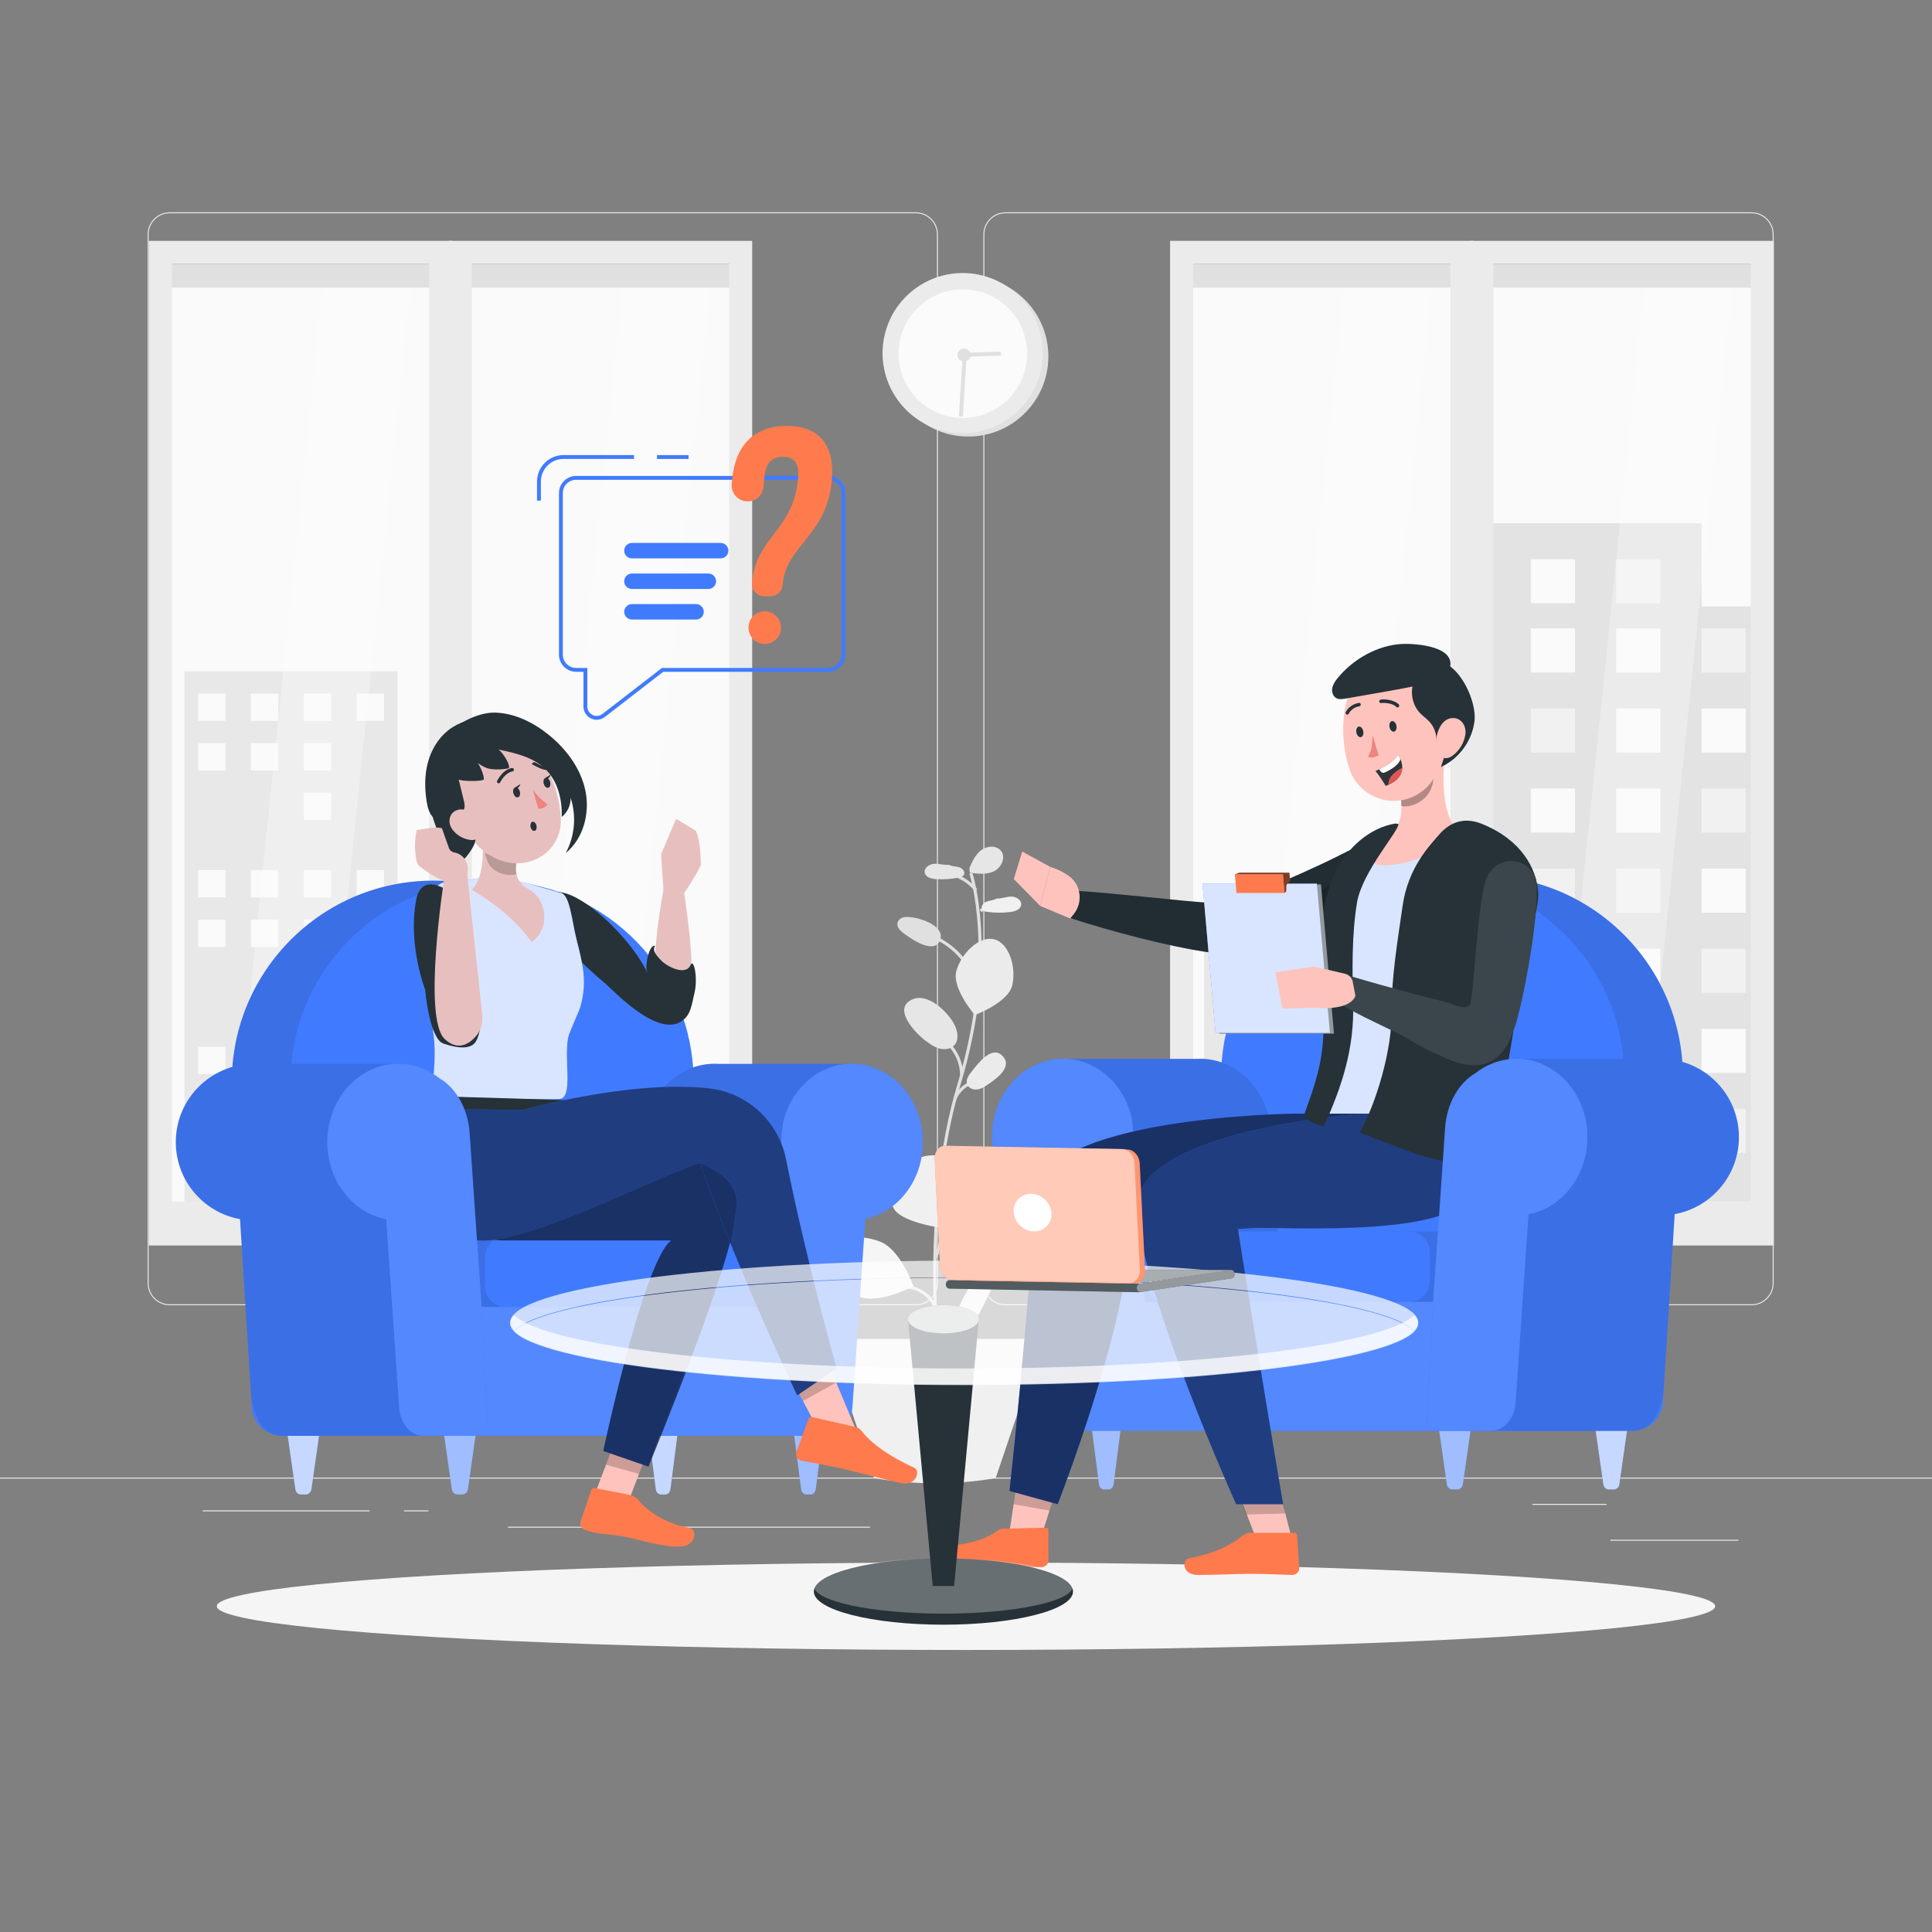 <svg xmlns="http://www.w3.org/2000/svg" xmlns:xlink="http://www.w3.org/1999/xlink" x="0px" y="0px" width="500px" height="500px" viewBox="0 0 500 500" xml:space="preserve"><rect x="0" y="0" width="500" height="500" fill="#808080" stroke="none"/><g id="Background_Complete">	<rect x="416.78" y="398.49" fill="#EBEBEB" width="33.12" height="0.25"></rect>	<rect x="322.53" y="401.21" fill="#EBEBEB" width="8.69" height="0.25"></rect>	<rect x="396.59" y="389.21" fill="#EBEBEB" width="19.19" height="0.25"></rect>	<rect x="52.46" y="390.89" fill="#EBEBEB" width="43.19" height="0.25"></rect>	<rect x="104.56" y="390.89" fill="#EBEBEB" width="6.33" height="0.25"></rect>	<rect x="131.47" y="395.11" fill="#EBEBEB" width="93.68" height="0.25"></rect>	<path fill="#EBEBEB" d="M237.01,337.8H43.92c-3.15,0-5.71-2.56-5.71-5.71V60.66c0-3.15,2.56-5.71,5.71-5.71h193.1  c3.15,0,5.71,2.56,5.71,5.71v271.43C242.72,335.24,240.16,337.8,237.01,337.8z M43.92,55.2c-3.01,0-5.46,2.45-5.46,5.46v271.43  c0,3.01,2.45,5.46,5.46,5.46h193.1c3.01,0,5.46-2.45,5.46-5.46V60.66c0-3.01-2.45-5.46-5.46-5.46H43.92z"></path>	<path fill="#EBEBEB" d="M453.31,337.8h-193.1c-3.15,0-5.71-2.56-5.71-5.71V60.66c0-3.15,2.56-5.71,5.71-5.71h193.1  c3.15,0,5.71,2.56,5.71,5.71v271.43C459.02,335.24,456.46,337.8,453.31,337.8z M260.21,55.2c-3.01,0-5.46,2.45-5.46,5.46v271.43  c0,3.01,2.45,5.46,5.46,5.46h193.1c3.01,0,5.46-2.45,5.46-5.46V60.66c0-3.01-2.45-5.46-5.46-5.46H260.21z"></path>	<rect y="382.4" fill="#EBEBEB" width="500" height="0.25"></rect>	<g>		<g>			<g>				<rect x="384.41" y="71.37" fill="#FAFAFA" width="71.25" height="241.71"></rect>				<g>					<rect x="368.39" y="156.93" fill="#E0E0E0" width="89.08" height="154.04"></rect>					<polygon fill="#E0E0E0" points="385.5,135.41 385.5,174.04 392.53,174.04 433.34,174.04 440.37,174.04 440.37,135.41      "></polygon>					<rect x="374.1" y="162.64" fill="#FAFAFA" width="11.4" height="11.4"></rect>					<rect x="396.19" y="162.64" fill="#FAFAFA" width="11.4" height="11.4"></rect>					<rect x="418.28" y="162.64" fill="#FAFAFA" width="11.4" height="11.4"></rect>					<rect x="440.37" y="162.64" fill="#F0F0F0" width="11.41" height="11.4"></rect>					<rect x="374.1" y="183.36" fill="#F0F0F0" width="11.4" height="11.41"></rect>					<rect x="396.19" y="183.36" fill="#F0F0F0" width="11.4" height="11.41"></rect>					<rect x="418.28" y="183.36" fill="#FAFAFA" width="11.4" height="11.41"></rect>					<rect x="440.37" y="183.36" fill="#FAFAFA" width="11.41" height="11.41"></rect>					<rect x="374.1" y="204.08" fill="#F0F0F0" width="11.4" height="11.4"></rect>					<rect x="396.19" y="204.08" fill="#FAFAFA" width="11.4" height="11.4"></rect>					<rect x="418.28" y="204.08" fill="#FAFAFA" width="11.4" height="11.4"></rect>					<rect x="396.19" y="144.72" fill="#FAFAFA" width="11.4" height="11.4"></rect>					<rect x="418.28" y="144.72" fill="#F0F0F0" width="11.4" height="11.4"></rect>					<rect x="440.37" y="204.08" fill="#F0F0F0" width="11.41" height="11.4"></rect>					<rect x="374.1" y="224.8" fill="#FAFAFA" width="11.4" height="11.4"></rect>					<rect x="396.19" y="224.8" fill="#F0F0F0" width="11.4" height="11.4"></rect>					<rect x="418.28" y="224.8" fill="#F0F0F0" width="11.4" height="11.4"></rect>					<rect x="440.37" y="224.8" fill="#FAFAFA" width="11.41" height="11.4"></rect>					<rect x="374.1" y="245.53" fill="#F0F0F0" width="11.4" height="11.4"></rect>					<rect x="396.19" y="245.53" fill="#FAFAFA" width="11.4" height="11.4"></rect>					<rect x="418.28" y="245.53" fill="#FAFAFA" width="11.4" height="11.4"></rect>					<rect x="440.37" y="245.53" fill="#F0F0F0" width="11.41" height="11.4"></rect>					<rect x="374.1" y="266.25" fill="#F0F0F0" width="11.4" height="11.4"></rect>					<rect x="396.19" y="266.25" fill="#FAFAFA" width="11.4" height="11.4"></rect>					<rect x="418.28" y="266.25" fill="#F0F0F0" width="11.4" height="11.4"></rect>					<rect x="440.37" y="266.25" fill="#FAFAFA" width="11.41" height="11.4"></rect>					<rect x="374.1" y="286.97" fill="#FAFAFA" width="11.4" height="11.41"></rect>					<rect x="396.19" y="286.97" fill="#FAFAFA" width="11.4" height="11.41"></rect>					<rect x="418.28" y="286.97" fill="#F0F0F0" width="11.4" height="11.41"></rect>					<rect x="440.37" y="286.97" fill="#F0F0F0" width="11.41" height="11.41"></rect>				</g>				<rect x="384.27" y="71.37" opacity="0.1" fill="#FFFFFF" width="71.25" height="241.71"></rect>				<g opacity="0.3">					<polygon fill="#FFFFFF" points="448.55,71.37 425.83,71.37 400.98,313.08 423.7,313.08      "></polygon>				</g>				<rect x="383.81" y="68.31" fill="#E0E0E0" width="72.45" height="6.13"></rect>				<rect x="383.81" y="310.97" fill="#EBEBEB" width="72.45" height="6.13"></rect>				<g>					<path fill="#EBEBEB" d="M459.07,322.33h-78.54v-260h78.54V322.33z M386.52,316.34h66.57V68.31h-66.57V316.34z"></path>				</g>			</g>			<g>				<rect x="306.69" y="71.37" fill="#FAFAFA" width="71.25" height="241.71"></rect>				<g>					<rect x="311.62" y="237.04" fill="#E6E6E6" width="60.93" height="74.77"></rect>					<polygon fill="#E6E6E6" points="367.25,245.33 353.07,245.33 349.17,245.33 345.27,245.33 345.27,253.13 349.17,253.13       353.07,253.13 367.25,253.13      "></polygon>					<polygon fill="#FAFAFA" points="367.25,260.44 353.07,260.44 349.17,260.44 345.27,260.44 345.27,268.24 349.17,268.24       353.07,268.24 367.25,268.24      "></polygon>					<polygon fill="#E6E6E6" points="367.25,275.55 353.07,275.55 349.17,275.55 345.27,275.55 345.27,283.35 349.17,283.35       353.07,283.35 367.25,283.35      "></polygon>					<polygon fill="#FAFAFA" points="367.25,290.66 353.07,290.66 347.05,290.66 345.27,290.66 345.27,298.46 347.05,298.46       353.07,298.46 367.25,298.46      "></polygon>					<polygon fill="#FAFAFA" points="338.9,245.33 324.73,245.33 320.83,245.33 316.93,245.33 316.93,253.13 320.83,253.13       324.73,253.13 338.9,253.13      "></polygon>					<polygon fill="#FAFAFA" points="338.9,260.44 324.73,260.44 319.23,260.44 316.93,260.44 316.93,268.24 319.23,268.24       324.73,268.24 338.9,268.24      "></polygon>					<polygon fill="#E6E6E6" points="338.9,275.55 324.73,275.55 320.83,275.55 316.93,275.55 316.93,283.35 320.83,283.35       324.73,283.35 338.9,283.35      "></polygon>					<polygon fill="#FAFAFA" points="338.9,290.66 324.73,290.66 320.83,290.66 316.93,290.66 316.93,298.46 320.83,298.46       324.73,298.46 338.9,298.46      "></polygon>				</g>				<rect x="306.46" y="71.37" opacity="0.1" fill="#FFFFFF" width="71.25" height="241.71"></rect>				<g opacity="0.3">					<polygon fill="#FFFFFF" points="370.83,71.37 348.12,71.37 323.26,313.08 345.98,313.08      "></polygon>				</g>				<rect x="306.09" y="68.31" fill="#E0E0E0" width="72.45" height="6.13"></rect>				<rect x="306.09" y="310.97" fill="#EBEBEB" width="72.45" height="6.13"></rect>				<g>					<path fill="#EBEBEB" d="M381.36,322.33h-78.54v-260h78.54V322.33z M308.8,316.34h66.57V68.31H308.8V316.34z"></path>				</g>			</g>		</g>		<g>			<g>				<rect x="120" y="71.37" fill="#FAFAFA" width="71.25" height="241.71"></rect>				<rect x="119.86" y="71.37" opacity="0.1" fill="#FFFFFF" width="71.25" height="241.71"></rect>				<g opacity="0.3">					<polygon fill="#FFFFFF" points="184.15,71.37 161.43,71.37 136.58,313.08 159.29,313.08      "></polygon>				</g>				<rect x="119.41" y="68.31" fill="#E0E0E0" width="72.45" height="6.13"></rect>				<rect x="119.41" y="310.97" fill="#EBEBEB" width="72.45" height="6.13"></rect>				<g>					<path fill="#EBEBEB" d="M194.67,322.33h-78.54v-260h78.54V322.33z M122.12,316.34h66.57V68.31h-66.57V316.34z"></path>				</g>			</g>			<g>				<rect x="42.39" y="71.37" fill="#FAFAFA" width="71.25" height="241.71"></rect>				<g>					<rect x="47.75" y="173.73" fill="#E6E6E6" width="55.15" height="46.28"></rect>					<rect x="51.28" y="179.5" fill="#FAFAFA" width="7.06" height="7.06"></rect>					<rect x="64.96" y="179.5" fill="#FAFAFA" width="7.06" height="7.06"></rect>					<rect x="78.64" y="179.5" fill="#FAFAFA" width="7.06" height="7.06"></rect>					<rect x="92.31" y="179.5" fill="#FAFAFA" width="7.06" height="7.06"></rect>					<rect x="51.28" y="192.33" fill="#FAFAFA" width="7.06" height="7.06"></rect>					<rect x="64.96" y="192.33" fill="#FAFAFA" width="7.06" height="7.06"></rect>					<rect x="78.64" y="192.33" fill="#FAFAFA" width="7.06" height="7.06"></rect>					<rect x="92.31" y="192.33" fill="#E6E6E6" width="7.06" height="7.06"></rect>					<rect x="51.28" y="205.15" fill="#E6E6E6" width="7.06" height="7.06"></rect>					<rect x="64.96" y="205.15" fill="#E6E6E6" width="7.06" height="7.06"></rect>					<rect x="78.64" y="205.15" fill="#FAFAFA" width="7.06" height="7.06"></rect>					<rect x="92.31" y="205.15" fill="#E6E6E6" width="7.06" height="7.06"></rect>				</g>				<g>					<rect x="47.75" y="219.43" fill="#E6E6E6" width="55.15" height="46.28"></rect>					<rect x="51.28" y="225.19" fill="#FAFAFA" width="7.06" height="7.06"></rect>					<rect x="64.96" y="225.19" fill="#FAFAFA" width="7.06" height="7.06"></rect>					<rect x="78.64" y="225.19" fill="#FAFAFA" width="7.06" height="7.06"></rect>					<rect x="92.31" y="225.19" fill="#FAFAFA" width="7.06" height="7.06"></rect>					<rect x="51.28" y="238.02" fill="#FAFAFA" width="7.06" height="7.06"></rect>					<rect x="64.96" y="238.02" fill="#FAFAFA" width="7.06" height="7.06"></rect>					<rect x="78.64" y="238.02" fill="#FAFAFA" width="7.06" height="7.06"></rect>					<rect x="92.31" y="238.02" fill="#E6E6E6" width="7.06" height="7.06"></rect>					<rect x="51.28" y="250.85" fill="#E6E6E6" width="7.06" height="7.06"></rect>					<rect x="64.96" y="250.85" fill="#E6E6E6" width="7.06" height="7.06"></rect>					<rect x="78.64" y="250.85" fill="#FAFAFA" width="7.06" height="7.06"></rect>					<rect x="92.31" y="250.85" fill="#E6E6E6" width="7.06" height="7.06"></rect>				</g>				<g>					<rect x="47.75" y="265.12" fill="#E6E6E6" width="55.15" height="46.28"></rect>					<rect x="51.28" y="270.89" fill="#FAFAFA" width="7.06" height="7.06"></rect>					<rect x="64.96" y="270.89" fill="#FAFAFA" width="7.06" height="7.06"></rect>					<rect x="78.64" y="270.89" fill="#FAFAFA" width="7.06" height="7.06"></rect>					<rect x="92.31" y="270.89" fill="#FAFAFA" width="7.06" height="7.06"></rect>					<rect x="51.28" y="283.72" fill="#FAFAFA" width="7.06" height="7.06"></rect>					<rect x="64.96" y="283.72" fill="#FAFAFA" width="7.06" height="7.06"></rect>					<rect x="78.64" y="283.72" fill="#FAFAFA" width="7.06" height="7.06"></rect>					<rect x="92.31" y="283.72" fill="#E6E6E6" width="7.06" height="7.06"></rect>					<rect x="51.28" y="296.55" fill="#E6E6E6" width="7.06" height="7.06"></rect>					<rect x="64.96" y="296.55" fill="#E6E6E6" width="7.06" height="7.06"></rect>					<rect x="78.64" y="296.55" fill="#FAFAFA" width="7.06" height="7.06"></rect>					<rect x="92.31" y="296.55" fill="#E6E6E6" width="7.06" height="7.06"></rect>				</g>				<rect x="41.45" y="71.37" opacity="0.1" fill="#FFFFFF" width="71.25" height="241.71"></rect>				<g opacity="0.3">					<polygon fill="#FFFFFF" points="106.54,71.37 83.82,71.37 58.97,313.08 81.68,313.08      "></polygon>				</g>				<rect x="41.8" y="68.31" fill="#E0E0E0" width="72.45" height="6.13"></rect>				<rect x="41.8" y="310.97" fill="#EBEBEB" width="72.45" height="6.13"></rect>				<g>					<path fill="#EBEBEB" d="M117.06,322.33H38.52v-260h78.54V322.33z M44.51,316.34h66.57V68.31H44.51V316.34z"></path>				</g>			</g>		</g>	</g>	<g>		<g>			<g>				<g>					<g>						<path fill="#E0E0E0" d="M243.52,354.61l-0.8,0.1c-0.05-0.41-4.91-41.09,5.12-74.33c9.97-33.04,3.1-54.1,3.03-54.3l0.77-0.26       c0.07,0.21,7.01,21.51-3.03,54.8C238.63,313.69,243.47,354.21,243.52,354.61z"></path>					</g>					<g>						<g>							<path fill="#E0E0E0" d="M252.3,230.61c-1.73-2.07-4.13-3.55-6.76-4.16l0.18-0.79c2.8,0.66,5.35,2.23,7.19,4.43L252.3,230.61z        "></path>						</g>					</g>					<g>													<rect x="253.45" y="234.58" transform="matrix(0.871 -0.492 0.492 0.871 -82.64 155.736)" fill="#E0E0E0" width="2.65" height="0.81"></rect>					</g>					<g>						<path fill="#E0E0E0" d="M251.43,252.73c-1.99-4.55-5.77-8.22-10.38-10.07l0.3-0.75c4.81,1.93,8.75,5.75,10.82,10.5       L251.43,252.73z"></path>					</g>					<g>						<path fill="#E0E0E0" d="M249.27,278.14l-0.81,0.01c-0.04-3.28-1.6-6.46-4.18-8.49l0.5-0.63       C247.55,271.21,249.22,274.62,249.27,278.14z"></path>					</g>					<g>						<path fill="#E0E0E0" d="M247.47,284.64l-0.75-0.3c0.81-2.06,2.53-3.75,4.59-4.53l0.29,0.76       C249.74,281.27,248.19,282.79,247.47,284.64z"></path>					</g>					<g>						<path fill="#E0E0E0" d="M242.23,325.87l-0.62-0.52c0.98-1.18,1.72-5.69,2.12-8.12c0.1-0.58,0.18-1.07,0.24-1.43l0.79,0.15       c-0.07,0.35-0.15,0.84-0.24,1.41C243.94,320.99,243.27,324.62,242.23,325.87z"></path>					</g>					<g>						<path fill="#E0E0E0" d="M241.77,338.82c-1.04-3.19-4.36-5.48-7.71-5.32l-0.04-0.81c3.7-0.17,7.36,2.35,8.51,5.87       L241.77,338.82z"></path>					</g>					<g>													<rect x="241.13" y="350.3" transform="matrix(0.666 -0.746 0.746 0.666 -179.621 299.993)" fill="#E0E0E0" width="8.54" height="0.81"></rect>					</g>				</g>				<g>					<path fill="#F0F0F0" d="M251.96,305.75c1.29,4.17-7.7,12.12-7.7,12.12s-11.91-1.49-13.19-5.66c-1.29-4.17,1.73-11,7.5-12.78      C244.33,297.64,250.67,301.58,251.96,305.75z"></path>					<path fill="#EBEBEB" d="M261.94,255.11c-1.14,4.43-9.66,7.58-9.66,7.58s-5.94-6.87-4.8-11.3c1.14-4.43,5.85-9.32,9.84-8.29      C261.31,244.13,263.08,250.68,261.94,255.11z"></path>					<path fill="#F5F5F5" d="M227.77,321.33c5.35,2.08,8.62,11.54,8.62,11.54s-8.81,4.75-14.16,2.67      c-5.35-2.08-11.01-7.95-9.48-11.87C214.28,319.75,222.42,319.25,227.77,321.33z"></path>					<path fill="#E6E6E6" d="M239.49,269.3c1.13,0.84,2.3,1.7,3.65,2.06c1.36,0.37,2.97,0.14,3.9-0.92      c1.14-1.32,0.84-3.36,0.12-4.95c-1.43-3.15-6.7-8.49-10.75-6.96C230.57,260.75,236.88,267.37,239.49,269.3z"></path>					<path fill="#EBEBEB" d="M251.45,277.33c-0.77,0.95-1.58,2.15-1.16,3.29c0.37,1.02,1.62,1.48,2.69,1.32      c1.07-0.16,2-0.8,2.89-1.41c2.06-1.43,6.29-4.44,3.59-7.25C256.66,270.36,253.06,275.32,251.45,277.33z"></path>					<path fill="#E0E0E0" d="M234.19,237.33c-0.88,0.1-1.78,0.69-1.93,1.56c-0.18,1.02,0.67,1.92,1.49,2.55      c2.05,1.58,8.2,5.84,9.58,1.73C244.64,239.29,236.91,237.03,234.19,237.33z"></path>					<g>						<path fill="#E6E6E6" d="M245.54,223.81c-1.27,0.12-2.54-0.34-3.81-0.26c-1.27,0.08-2.69,1.1-2.4,2.35       c0.26,1.15,1.69,1.53,2.87,1.61c2.01,0.13,4.03-0.01,6-0.41c0.46-0.09,0.96-0.23,1.22-0.62c0.51-0.76-0.3-1.77-1.18-2.04       c-0.88-0.27-1.86-0.18-2.66-0.63L245.54,223.81z"></path>					</g>					<g>						<path fill="#F0F0F0" d="M257.95,232.55c1.28,0.04,2.51-0.51,3.78-0.51c1.28,0,2.75,0.93,2.55,2.19       c-0.18,1.16-1.59,1.64-2.76,1.79c-1.99,0.26-4.02,0.25-6.02-0.02c-0.46-0.06-0.97-0.17-1.26-0.53       c-0.56-0.72,0.19-1.79,1.04-2.12c0.86-0.33,1.85-0.3,2.61-0.81L257.95,232.55z"></path>					</g>					<g>						<path fill="#F0F0F0" d="M256.7,326.51c0.31-0.27,0.67-0.54,1.08-0.54c0.55,0,0.98,0.52,1.08,1.06       c0.1,0.54-0.05,1.09-0.21,1.61c-0.86,2.89-10.57,23.84-12.8,20.08c-1.32-2.22,1.92-9.59,2.88-11.67       C250.59,333.01,253.3,329.37,256.7,326.51z"></path>					</g>				</g>			</g>			<g>				<path fill="#E6E6E6" d="M250.89,224.6c0.77-1.73,1.6-3.54,3.13-4.65c1.53-1.11,3.98-1.2,5.1,0.33c1.25,1.71,0,4.31-1.91,5.22     c-1.91,0.91-4.15,0.64-6.24,0.34c-0.02-0.31-0.03-0.62-0.05-0.93L250.89,224.6z"></path>			</g>		</g>		<g>			<path fill="#F0F0F0" d="M257.67,382.55L257.67,382.55c-10.32,1.76-21.08,1.76-31.4,0l0,0l-12.21-36.04h55.83L257.67,382.55z"></path>		</g>	</g>	<g>		<g>			<circle fill="#E0E0E0" cx="250.59" cy="92.25" r="20.73"></circle>							<ellipse transform="matrix(0.16 -0.987 0.987 0.16 119.075 322.719)" fill="#EBEBEB" cx="249.19" cy="91.38" rx="20.73" ry="20.73"></ellipse>			<path opacity="0.8" fill="#FFFFFF" d="M265.83,91.52c0,9.19-7.45,16.64-16.64,16.64c-9.19,0-16.64-7.45-16.64-16.64    c0-9.19,7.45-16.64,16.64-16.64C258.38,74.88,265.83,82.33,265.83,91.52z"></path>		</g>		<g>			<g>				<path fill="#E0E0E0" d="M248.29,93.09c-0.66-0.66-0.66-1.73,0-2.39c0.66-0.66,1.73-0.66,2.39,0c0.66,0.66,0.66,1.73,0,2.39     C250.02,93.75,248.95,93.75,248.29,93.09z"></path>			</g>			<g>				<polygon fill="#E0E0E0" points="249.18,91.32 259.01,91.02 259.04,92.04 250.14,92.31 249.18,107.79 248.17,107.73     "></polygon>			</g>		</g>	</g></g><g id="Background_Simple" display="none">	<g display="inline">		<path fill="#407BFF" d="M138.1,117.91c-21.88,21.07-36.41,48.83-45.71,77.74c-6.32,19.64-10.37,40.93-4.85,60.81   s22.89,37.63,43.52,37.84c15.76,0.16,30.23-9.72,39.84-22.21c9.61-12.5,15.27-27.49,21.3-42.06   c6.03-14.57,12.79-29.29,24.01-40.37c11.36-11.23,26.57-17.91,42.1-21.65c10.91-2.62,23.57-3.53,32.22,3.61   c10.66,8.8,9.89,26.1,2.75,37.94c-10.73,17.78-31.29,26.53-47.94,38.92c-30.43,22.65-48.95,60.47-48.17,98.4   c0.24,11.92,3.11,25.15,12.98,31.83c10.31,6.97,24.74,3.99,34.97-3.09c10.23-7.08,17.55-17.51,25.89-26.75   c23.05-25.54,54.09-42.15,81.87-62.44c27.78-20.29,54-47.11,59.48-81.07c4.61-28.57-6.83-58.38-26.66-79.46   c-19.83-21.08-47.23-33.98-75.52-40.07C254.76,73.89,181.06,76.54,138.1,117.91z"></path>		<path opacity="0.9" fill="#FFFFFF" d="M138.1,117.91c-21.88,21.07-36.41,48.83-45.71,77.74c-6.32,19.64-10.37,40.93-4.85,60.81   s22.89,37.63,43.52,37.84c15.76,0.16,30.23-9.72,39.84-22.21c9.61-12.5,15.27-27.49,21.3-42.06   c6.03-14.57,12.79-29.29,24.01-40.37c11.36-11.23,26.57-17.91,42.1-21.65c10.91-2.62,23.57-3.53,32.22,3.61   c10.66,8.8,9.89,26.1,2.75,37.94c-10.73,17.78-31.29,26.53-47.94,38.92c-30.43,22.65-48.95,60.47-48.17,98.4   c0.24,11.92,3.11,25.15,12.98,31.83c10.31,6.97,24.74,3.99,34.97-3.09c10.23-7.08,17.55-17.51,25.89-26.75   c23.05-25.54,54.09-42.15,81.87-62.44c27.78-20.29,54-47.11,59.48-81.07c4.61-28.57-6.83-58.38-26.66-79.46   c-19.83-21.08-47.23-33.98-75.52-40.07C254.76,73.89,181.06,76.54,138.1,117.91z"></path>	</g></g><g id="Shadow">	<ellipse id="_x3C_Path_x3E__359_" fill="#F5F5F5" cx="250" cy="415.69" rx="193.89" ry="11.32"></ellipse></g><g id="Character_2">	<g>		<g>			<g>				<path fill="#407BFF" d="M430.35,362.91l5.08-80.86c1.89-30.03-21.96-55.43-52.05-55.43h0c-27.67,0-50.52,21.6-52.07,49.22     l-5.33,94.44h96.52C426.65,370.28,430.09,367.05,430.35,362.91z"></path>				<path opacity="0.1" d="M430.53,359.98l4.89-77.93c1.89-30.03-21.96-55.43-52.05-55.43h0c-27.67,0-50.52,21.6-52.07,49.22     l-5.33,94.44h93.59C425.37,370.28,430.17,365.77,430.53,359.98z"></path>			</g>			<path fill="#407BFF" d="M414.69,370.28l5.54-88.23c1.89-30.03-21.96-55.43-52.05-55.43h0c-27.67,0-50.52,21.6-52.07,49.22    l-5.33,94.44H414.69z"></path>		</g>		<g>			<path fill="#407BFF" d="M416.35,385.47l1.33,0c0.68,0,1.31-0.57,1.42-1.36l1.97-13.83h-8.11l1.97,13.83    C415.03,384.9,415.67,385.47,416.35,385.47z"></path>			<path opacity="0.7" fill="#FFFFFF" d="M416.35,385.47l1.33,0c0.68,0,1.31-0.57,1.42-1.36l1.97-13.83h-8.11l1.97,13.83    C415.03,384.9,415.67,385.47,416.35,385.47z"></path>		</g>		<g>			<path fill="#407BFF" d="M285.7,385.47l1.21,0c0.62,0,1.19-0.57,1.29-1.36l1.78-13.83h-7.35l1.78,13.83    C284.51,384.9,285.08,385.47,285.7,385.47z"></path>			<path opacity="0.5" fill="#FFFFFF" d="M285.7,385.47l1.21,0c0.62,0,1.19-0.57,1.29-1.36l1.78-13.83h-7.35l1.78,13.83    C284.51,384.9,285.08,385.47,285.7,385.47z"></path>		</g>		<g>			<path fill="#407BFF" d="M323.31,385.47l1.21,0c0.62,0,1.19-0.57,1.29-1.36l1.78-13.83h-7.35l1.78,13.83    C322.12,384.9,322.7,385.47,323.31,385.47z"></path>			<path opacity="0.7" fill="#FFFFFF" d="M323.31,385.47l1.21,0c0.62,0,1.19-0.57,1.29-1.36l1.78-13.83h-7.35l1.78,13.83    C322.12,384.9,322.7,385.47,323.31,385.47z"></path>		</g>		<g>			<path fill="#407BFF" d="M375.85,385.47l1.33,0c0.68,0,1.31-0.57,1.42-1.36l1.97-13.83h-8.11l1.97,13.83    C374.54,384.9,375.17,385.47,375.85,385.47z"></path>			<path opacity="0.5" fill="#FFFFFF" d="M375.85,385.47l1.33,0c0.68,0,1.31-0.57,1.42-1.36l1.97-13.83h-8.11l1.97,13.83    C374.54,384.9,375.17,385.47,375.85,385.47z"></path>		</g>		<g>			<g>				<path fill="#407BFF" d="M331.82,336.96h-35.56l-2.36-34.28l-0.5-7.36v-0.01l-0.23-3.39c-0.07-0.91-0.18-1.79-0.35-2.65     c-0.04-0.19-0.09-0.39-0.13-0.59c-0.02-0.15-0.06-0.29-0.11-0.43c-1.01-3.6-2.91-6.77-5.42-9.2c-3-2.91-6.85-4.75-11.1-5.01     h33.44c0.37-0.02,0.73-0.03,1.1-0.03c4.64,0,8.88,1.91,12.12,5.04c2.51,2.43,4.4,5.6,5.42,9.2c0.05,0.14,0.09,0.28,0.11,0.43     c0.23,1.04,0.4,2.12,0.47,3.24l0.23,3.39v0.01L331.82,336.96z"></path>				<path opacity="0.1" d="M331.82,336.96h-35.56l-2.36-34.28l-0.5-7.36v-0.01l-0.23-3.39c-0.07-0.91-0.18-1.79-0.35-2.65     c-0.04-0.19-0.09-0.39-0.13-0.59c-0.02-0.15-0.06-0.29-0.11-0.43c-1.01-3.6-2.91-6.77-5.42-9.2c-3-2.91-6.85-4.75-11.1-5.01     h33.44c0.37-0.02,0.73-0.03,1.1-0.03c4.64,0,8.88,1.91,12.12,5.04c2.51,2.43,4.4,5.6,5.42,9.2c0.05,0.14,0.09,0.28,0.11,0.43     c0.23,1.04,0.4,2.12,0.47,3.24l0.23,3.39v0.01L331.82,336.96z"></path>			</g>		</g>		<g opacity="0.1">			<path d="M360,318.7h14.28c3.47,0,6.29,2.2,6.29,4.91v8.45c0,2.71-2.81,4.91-6.29,4.91H360V318.7z"></path>		</g>		<g>			<path fill="#407BFF" d="M301.69,336.96h62.89c3,0,5.42-2.43,5.42-5.42v-7.42c0-3-2.43-5.42-5.42-5.42h-62.89    c-3,0-5.42,2.43-5.42,5.42v7.42C296.26,334.54,298.69,336.96,301.69,336.96z"></path>		</g>		<path fill="#407BFF" d="M450.03,294.27c0,10.01-7.26,18.34-16.81,19.97l-3.68,48.72c-0.32,4.14-3.32,7.32-6.92,7.32h-39.22   c3.6,0,6.6-3.17,6.92-7.32l1.97-26.01l1.71-22.72c6.35-1.09,11.68-5.12,14.54-10.66c0.19-0.35,0.36-0.72,0.52-1.1   c1.13-2.51,1.75-5.28,1.75-8.21c0-1.42-0.15-2.8-0.43-4.13c-0.11-0.54-0.24-1.09-0.39-1.61c-0.72-2.42-1.87-4.64-3.37-6.59   l-0.01-0.01c-1.86-2.43-4.26-4.4-7.01-5.77c-2.73-1.37-5.8-2.14-9.05-2.14h39.22c2.08,0,4.09,0.32,5.99,0.91   c1.07,0.33,2.09,0.75,3.07,1.24c2.75,1.37,5.14,3.34,7.01,5.77l0.01,0.01C448.46,285.36,450.03,289.63,450.03,294.27z"></path>		<path opacity="0.1" d="M450.03,294.27c0,10.01-7.26,18.34-16.81,19.97l-3.68,48.72c-0.32,4.14-3.32,7.32-6.92,7.32h-39.22   c3.6,0,6.6-3.17,6.92-7.32l1.97-26.01l1.71-22.72c6.35-1.09,11.68-5.12,14.54-10.66c0.19-0.35,0.36-0.72,0.52-1.1   c1.13-2.51,1.75-5.28,1.75-8.21c0-1.42-0.15-2.8-0.43-4.13c-0.11-0.54-0.24-1.09-0.39-1.61c-0.72-2.42-1.87-4.64-3.37-6.59   l-0.01-0.01c-1.86-2.43-4.26-4.4-7.01-5.77c-2.73-1.37-5.8-2.14-9.05-2.14h39.22c2.08,0,4.09,0.32,5.99,0.91   c1.07,0.33,2.09,0.75,3.07,1.24c2.75,1.37,5.14,3.34,7.01,5.77l0.01,0.01C448.46,285.36,450.03,289.63,450.03,294.27z"></path>		<path fill="#407BFF" d="M410.81,294.28c0,10.01-6.59,18.34-15.24,19.96l-3.34,48.72c-0.29,4.15-3.01,7.32-6.28,7.32H281.21   c-3.26,0-5.98-3.18-6.28-7.32l-3.35-48.8c-8.48-1.78-14.89-10.01-14.89-19.89c0-4.37,1.26-8.41,3.38-11.71   c1.74-2.7,4.07-4.92,6.78-6.41c2.47-1.38,5.26-2.15,8.21-2.15c4.64,0,8.88,1.91,12.12,5.04c2.51,2.42,4.4,5.6,5.42,9.2   c0.04,0.14,0.09,0.28,0.1,0.43c0.24,1.04,0.39,2.12,0.47,3.23l0.24,3.39v0.01l2.85,41.64h74.64l3.09-45.04   c0.44-6.36,3.54-11.66,7.84-14.17c2.71-2.14,5.98-3.46,9.51-3.69c0.37-0.04,0.73-0.05,1.1-0.05c2.86,0,5.57,0.72,7.98,2.03   c0.08,0.03,0.15,0.08,0.23,0.12c2.49,1.38,4.67,3.35,6.36,5.77l0.01,0.01C409.38,285.36,410.81,289.63,410.81,294.28z"></path>		<g>			<path opacity="0.1" fill="#FFFFFF" d="M369.17,370.29h-87.96c-3.26,0-5.98-3.18-6.28-7.32l-3.35-48.8    c-8.48-1.78-14.89-10.01-14.89-19.89c0-4.37,1.26-8.41,3.38-11.71c1.74-2.7,4.07-4.92,6.78-6.41c2.47-1.38,5.26-2.15,8.21-2.15    c4.64,0,8.88,1.91,12.12,5.04c2.51,2.42,4.4,5.6,5.42,9.2c0.04,0.14,0.09,0.28,0.1,0.43c0.24,1.04,0.39,2.12,0.47,3.23l0.24,3.39    v0.01l2.85,41.64h74.64L369.17,370.29z"></path>		</g>		<g>			<g>				<g>					<path fill="#263238" d="M357.76,231.72c-1.74,0.96-3.33,1.83-4.97,2.67c-1.64,0.84-3.31,1.64-4.97,2.41      c-3.36,1.54-6.76,2.99-10.27,4.27c-3.53,1.32-7.12,2.45-10.76,3.41c-3.79,1.02-7.65,1.71-11.56,2.07l-0.82,0.08l-0.4-0.03      c-3.53-0.41-6.66-1.05-9.8-1.7c-3.14-0.65-6.25-1.39-9.33-2.17c-3.08-0.78-6.14-1.6-9.19-2.48c-3.05-0.88-6.1-1.79-9.12-2.82      l1.39-6.94c6.29,0.41,12.57,1.04,18.79,1.65l9.29,0.93c3.06,0.29,6.19,0.56,8.93,0.66l-1.21,0.03      c3.14-0.56,6.23-1.34,9.26-2.34c3.14-1.03,6.27-2.14,9.39-3.49c3.12-1.35,6.23-2.72,9.32-4.18c1.57-0.72,3.11-1.49,4.61-2.23      c1.5-0.75,3.1-1.54,4.47-2.26L357.76,231.72z"></path>					<path opacity="0.1" d="M357.76,231.72c-1.74,0.96-3.33,1.83-4.97,2.67c-1.64,0.84-3.31,1.64-4.97,2.41      c-3.36,1.54-6.76,2.99-10.27,4.27c-3.53,1.32-7.12,2.45-10.76,3.41c-3.79,1.02-7.65,1.71-11.56,2.07l-0.82,0.08l-0.4-0.03      c-3.53-0.41-6.66-1.05-9.8-1.7c-3.14-0.65-6.25-1.39-9.33-2.17c-3.08-0.78-6.14-1.6-9.19-2.48c-3.05-0.88-6.1-1.79-9.12-2.82      l1.39-6.94c6.29,0.41,12.57,1.04,18.79,1.65l9.29,0.93c3.06,0.29,6.19,0.56,8.93,0.66l-1.21,0.03      c3.14-0.56,6.23-1.34,9.26-2.34c3.14-1.03,6.27-2.14,9.39-3.49c3.12-1.35,6.23-2.72,9.32-4.18c1.57-0.72,3.11-1.49,4.61-2.23      c1.5-0.75,3.1-1.54,4.47-2.26L357.76,231.72z"></path>				</g>				<path fill="#FFC3BD" d="M276.63,226.7c-2.34-1.68-4.84-2.36-4.84-2.36l-2.59,10.11l7.76,3.26l0.88-1.08     C280.33,233.58,279.83,229,276.63,226.7z"></path>				<polygon fill="#FFC3BD" points="269.2,234.45 271.79,224.34 264.55,220.39 262.37,227.51     "></polygon>				<path opacity="0.2" d="M333.41,241.95l0.28-0.01l0.12,0.02c3.82-0.41,15.04-2.3,23.17-10.31     c-1.22-2.34-2.88-4.15-4.91-4.56C346.48,226.07,339.62,230.08,333.41,241.95z"></path>				<path fill="#407BFF" d="M339.98,294.27c9.58-25.87,3.28-49.66,4.48-62.82c0.62-6.66,5.56-12.12,12.13-13.38     c6.55-1.27,14.63-2.68,22.35-3.72c0.74-0.1,1.49-0.15,2.23-0.13c8.35,0.11,15.02,6.97,14.91,15.32     c-0.68,39.03-13.18,64.74-13.18,64.74l-20.19-0.09L339.98,294.27z"></path>				<path opacity="0.8" fill="#FFFFFF" d="M339.98,294.27c9.58-25.87,3.28-49.66,4.48-62.82c0.62-6.66,5.56-12.12,12.13-13.38     c6.55-1.27,14.63-2.68,22.35-3.72c0.74-0.1,1.49-0.15,2.23-0.13c8.35,0.11,15.02,6.97,14.91,15.32     c-0.68,39.03-13.18,64.74-13.18,64.74l-20.19-0.09L339.98,294.27z"></path>				<g id="character-2--inject-102">					<polygon fill="#FFC3BD" points="263.36,382.54 260.8,399.37 268.93,399.37 274.28,382.54      "></polygon>					<path fill="#FF7B4D" d="M259.76,395.62l10.87-0.25c0.38-0.02,0.68,0.24,0.68,0.6l0.02,7.98c-0.05,0.87-0.85,1.6-1.79,1.63      c-3.78,0.03-5.58-0.14-10.36-0.03c-5.12-0.02-10.2-0.35-15.21-1c-3.87-0.66-2.83-4.3-1.07-4.36      c7.91-0.29,12.32-1.94,15.16-3.98C258.55,395.84,259.15,395.63,259.76,395.62z"></path>					<polygon opacity="0.2" points="262.33,389.29 263.36,382.54 274.28,382.54 271.65,390.96      "></polygon>					<g>						<path fill="#407BFF" d="M334.97,288.21c0,0-66.15,0.66-67.17,21.61c-1.46,30.12-6.55,76.04-6.55,76.04l12.48,3.43       c0,0,17.79-45.53,18.49-69.06c18.6-3.71,66.44,0,72.06-12.22c2.75-6.36,3.48-13.16,2.12-19.8H334.97z"></path>						<path opacity="0.6" d="M334.97,288.21c0,0-66.15,0.66-67.17,21.61c-1.46,30.12-6.55,76.04-6.55,76.04l12.48,3.43       c0,0,17.79-45.53,18.49-69.06c18.6-3.71,66.44,0,72.06-12.22c2.75-6.36,3.48-13.16,2.12-19.8H334.97z"></path>					</g>					<polygon fill="#FFC3BD" points="321.56,389.05 325.97,400.47 334.89,400.47 331.82,388.46      "></polygon>					<polygon opacity="0.2" points="332.65,391.7 330.92,382.91 319.65,384.31 322.54,391.95      "></polygon>					<path fill="#FF7B4D" d="M323.55,396.69h11.38c0.4-0.02,0.73,0.27,0.75,0.65c0,0,0,0.01,0,0.01l0.56,8.53      c0,0.93-0.79,1.7-1.78,1.71c-3.96-0.06-5.86-0.29-10.87-0.29c-3.07,0-9.29,0.3-13.54,0.3c-4.26,0-4.13-3.98-2.33-4.31      c8.09-1.62,11.22-3.85,14.08-5.99C322.3,396.92,322.92,396.7,323.55,396.69z"></path>					<path fill="#407BFF" d="M352.79,288.21c0,0-59.99,4.07-58.52,25.01c1.61,22.92,25.64,76.07,25.64,76.07h12.13      c0,0-8.06-48.24-11.72-71.59c16.92,0,56.14,2.55,61.77-9.7c2.75-6.36,3.48-13.17,2.11-19.8L352.79,288.21z"></path>					<path opacity="0.5" d="M352.79,288.21c0,0-59.99,4.07-58.52,25.01c1.61,22.92,25.64,76.07,25.64,76.07h12.13      c0,0-8.06-48.24-11.72-71.59c16.92,0,56.14,2.55,61.77-9.7c2.75-6.36,3.48-13.17,2.11-19.8L352.79,288.21z"></path>				</g>				<path fill="#FFC3BD" d="M361.88,203.42c1.38,5.34,1.82,11.98-5.64,14.75c-2.07,3.3-3.08,6.77,4.89,5.54     c6.34-0.82,12.12-4.09,16.09-9.1c-4.77-4.17-3.9-16.99-2.69-24.22L361.88,203.42z"></path>				<g>					<path fill="#263238" d="M361.03,213.14c-6.84,1.18-12.48,6.47-15.5,12.72c-3.02,6.25-3.75,13.37-3.69,20.32      c0.06,6.94,0.85,13.88,0.67,20.82c-0.21,8.02-2.15,13.67-4.91,21.21c0,1.79,2.71,2.8,5.01,3.27      c4.78-10.43,7.92-20.4,7.58-31.87c-0.24-8.32-0.36-17.8,1-26.01c1.34-8.09,11.17-18.91,10.7-20.39L361.03,213.14z"></path>				</g>				<path opacity="0.3" d="M367.7,207.34c-1.62,1.06-3.54,1.63-5.06,1.23c0.01-1.3-0.08-2.6-0.28-3.88     l8.28-6.8c0.18,0.88,0.3,1.78,0.35,2.68C371.14,203.23,369.94,205.86,367.7,207.34z"></path>				<g>					<g>						<path fill="#FFC3BD" d="M355.32,171.84c-8.76,4.94-8.85,18.94-6.15,27.02c0.77,2.39,2.26,4.48,4.26,5.98       c5.35,4.02,12.95,2.94,16.97-2.42c4.28-5.41,3.66-10.87,3.45-20.27C373.64,172.78,364.08,166.9,355.32,171.84z"></path>						<path fill="#263238" d="M366.6,174.96c-1.89,2.9-1.5,7.07,0.89,9.57c0.79,0.83,1.76,1.47,2.52,2.33       c1.17,1.31,1.81,3.1,1.72,4.86c0.3-2.29,2.44-4.2,4.75-4.23c-1.19,3.67-2.37,7.33-3.56,11c4.71-2.13,8.13-6.86,8.69-12       C382.36,179.42,373.6,164.21,366.6,174.96z"></path>						<path fill="#263238" d="M346.18,175.49c-0.63,0.77-1.22,1.62-1.39,2.6c-0.18,0.98,0.18,2.12,1.05,2.59       c0.71,0.38,1.58,0.25,2.38,0.11c2.66-0.46,5.32-0.93,7.98-1.39c4.58-0.8,9.16-1.59,13.68-2.68c2.03-0.49,4.31-1.25,5.11-3.18       c2.59-6.25-8.48-7.06-12.17-6.88C356.49,166.98,350.12,170.62,346.18,175.49z"></path>						<path fill="#FFC3BD" d="M375.28,185.92c-2.63,0.59-3.74,4.36-3.67,6.78c0.02,2.74,2.03,4.53,4.31,2.88       c1.72-1.28,2.9-3.17,3.28-5.28C379.68,187.71,377.91,185.33,375.28,185.92z"></path>						<path fill="#ED847E" d="M356.77,195.47c0,0-1.5,0.98-2.72,0.41c1.01-2.26,0.88-1.75,1.19-5.6L356.77,195.47z"></path>						<path fill="#263238" d="M361.38,182.95c-0.75-0.84-2.8-1.16-3.91-1l0,0c-0.01,0-0.02,0-0.03,0c-0.23,0.04-0.45-0.12-0.49-0.36       c-0.03-0.25,0.13-0.48,0.38-0.53c1.4-0.21,3.73,0.21,4.68,1.26c0,0,0.01,0.01,0.01,0.01c0.16,0.19,0.15,0.47-0.04,0.63       c-0.06,0.05-0.12,0.1-0.2,0.13C361.63,183.12,361.48,183.07,361.38,182.95z"></path>						<path fill="#263238" d="M348.44,184.87c-0.01-0.01-0.02-0.01-0.03-0.02c-0.2-0.13-0.25-0.4-0.12-0.59       c0.71-1.28,1.98-2.15,3.43-2.35c0.01,0,0.02,0,0.03,0c0.23,0,0.42,0.19,0.42,0.42c0.01,0.25-0.18,0.46-0.43,0.48       c-1.14,0.18-2.14,0.88-2.7,1.9c-0.08,0.13-0.21,0.21-0.36,0.23C348.6,184.94,348.51,184.92,348.44,184.87z"></path>					</g>					<g>						<path fill="#2E353A" d="M355.98,199.54c1.09,1.28,2.65,3.85,2.65,3.85c0.21-0.08,0.42-0.17,0.62-0.26       c2.82-1.22,3.62-2.92,3.65-4.43c0.02-0.83-0.21-1.61-0.45-2.21c-0.28-0.7-0.61-1.16-0.61-1.16c-1.01,1.73-3.52,3.11-4.9,3.78       C356.36,199.39,355.98,199.54,355.98,199.54z"></path>						<path fill="#FFFFFF" d="M356.93,199.1l0.4,0.56c0.23,0.32,0.67,0.44,1.03,0.27c2.08-0.98,3.46-2.02,3.96-3.13       c0.1-0.21,0.07-0.46-0.03-0.68c-0.24-0.5-0.46-0.81-0.46-0.81C360.83,197.05,358.31,198.43,356.93,199.1z"></path>						<path fill="#DE5753" d="M359.25,203.12c2.82-1.22,3.62-2.92,3.65-4.43c-0.94,0.46-2.01,1.14-2.79,2.11       C359.52,201.53,359.3,202.36,359.25,203.12z"></path>					</g>					<g>						<path fill="#263238" d="M351.65,188.04c-0.49,0.09-0.77,0.79-0.62,1.54c0.15,0.75,0.67,1.29,1.16,1.19       c0.49-0.1,0.77-0.79,0.62-1.54C352.68,188.5,352.14,187.95,351.65,188.04z"></path>					</g>					<g>						<path fill="#263238" d="M360.23,186.62c-0.49,0.09-0.77,0.79-0.62,1.54c0.15,0.75,0.67,1.29,1.16,1.19       c0.49-0.1,0.77-0.79,0.62-1.54C361.26,187.08,360.72,186.53,360.23,186.62z"></path>					</g>				</g>				<path fill="#263238" d="M351.92,293.12c0,0,11.39,4.41,13.99,5.28c3.07,1.02,6.18,2.05,9.38,2.15c3.2,0.1,6.55-0.85,8.87-3.31     c2.72-2.9,3.56-7.3,4.27-11.43c2.09-12.13,4.18-24.26,6.26-36.39c1.03-5.98,3.63-14.97,3.41-18.39     c-0.41-6.3-4.42-13.73-14.63-17.83c-3.97-1.59-7.88-0.98-11.23,3.02c-2,2.39-7.82,8.12-9.25,18.23     c-1.15,8.1-2.92,18.59-2.81,26.82C360.32,272.07,356.02,285.71,351.92,293.12z"></path>				<g>					<path fill="#263238" d="M397.55,227.7c1.16,10.54-4.67,37.11-5.79,38.71c-4.78,15.42-17.9,7.11-19.81,6.4      c-3.31-1.22-6.68-3.61-9.83-5.2c-6.11-3.03-11.9-5.48-17.58-9.26l3.2-6.32c6.22,2.13,23.86,6.68,26.76,7.39      c1.26,0.33,6.17,2.91,6.12-0.49c0.7-1.13,1.66-23.14,3.77-30.91c0.24-0.88,0.66-1.68,1.23-2.39l0.19-0.24      C389.22,221.11,396.02,222.46,397.55,227.7L397.55,227.7z"></path>					<path opacity="0.1" fill="#FFFFFF" d="M397.55,227.7c1.16,10.54-4.67,37.11-5.79,38.71c-4.78,15.42-17.9,7.11-19.81,6.4      c-3.31-1.22-6.68-3.61-9.83-5.2c-6.11-3.03-11.9-5.48-17.58-9.26l3.2-6.32c6.22,2.13,23.86,6.68,26.76,7.39      c1.26,0.33,6.17,2.91,6.12-0.49c0.7-1.13,1.66-23.14,3.77-30.91c0.24-0.88,0.66-1.68,1.23-2.39l0.19-0.24      C389.22,221.11,396.02,222.46,397.55,227.7L397.55,227.7z"></path>				</g>				<g>					<g>						<g>							<polygon fill="#263238" points="345.23,267.5 315.64,267.5 312.26,228.88 341.86,228.88        "></polygon>							<polygon opacity="0.5" fill="#FFFFFF" points="345.23,267.5 315.64,267.5 312.26,228.88 341.86,228.88        "></polygon>						</g>						<polygon fill="#407BFF" points="344.19,267.31 314.59,267.31 311.21,228.69 340.81,228.69       "></polygon>						<polygon opacity="0.8" fill="#FFFFFF" points="344.19,267.31 314.59,267.31 311.21,228.69 340.81,228.69       "></polygon>						<polygon fill="#FF7B4D" points="332.45,231.1 320,231.1 319.58,226.27 332.03,226.27       "></polygon>					</g>					<g>						<polygon fill="#FF7B4D" points="319.58,226.27 320.8,225.85 333.69,225.85 333.87,227.9 332.91,229.02 332.85,230.69        332.45,231.1 332.03,226.27       "></polygon>						<polygon opacity="0.5" points="319.58,226.27 320.8,225.85 333.69,225.85 333.87,227.9 332.91,229.02 332.85,230.69        332.45,231.1 332.03,226.27       "></polygon>					</g>				</g>				<path fill="#FFC3BD" d="M350.1,254.12l0.68,3.61c-1.6,4.16-10.78,3.06-10.78,3.06l-0.02-10.67l8.09,1.88     C349.1,252.25,349.9,253.08,350.1,254.12z"></path>				<polygon fill="#FFC3BD" points="339.98,250.13 340.03,260.82 331.9,261.02 330.04,251.62     "></polygon>			</g>		</g>		<g>			<path fill="#407BFF" d="M370.9,336.96l3.09-45.04c0.44-6.36,3.54-11.66,7.84-14.17c2.71-2.14,5.98-3.46,9.51-3.69    c0.37-0.04,0.73-0.05,1.1-0.05c2.86,0,5.57,0.72,7.98,2.03c0.08,0.03,0.15,0.08,0.23,0.12c2.49,1.38,4.67,3.35,6.36,5.77    l0.01,0.01c2.37,3.42,3.79,7.69,3.79,12.34c0,10.01-6.59,18.34-15.24,19.96l-3.34,48.72c-0.29,4.15-3.01,7.32-6.28,7.32h-16.77    L370.9,336.96z"></path>			<path opacity="0.1" fill="#FFFFFF" d="M370.9,336.96l3.09-45.04c0.44-6.36,3.54-11.66,7.84-14.17c2.71-2.14,5.98-3.46,9.51-3.69    c0.37-0.04,0.73-0.05,1.1-0.05c2.86,0,5.57,0.72,7.98,2.03c0.08,0.03,0.15,0.08,0.23,0.12c2.49,1.38,4.67,3.35,6.36,5.77    l0.01,0.01c2.37,3.42,3.79,7.69,3.79,12.34c0,10.01-6.59,18.34-15.24,19.96l-3.34,48.72c-0.29,4.15-3.01,7.32-6.28,7.32h-16.77    L370.9,336.96z"></path>		</g>	</g></g><g id="Text_Balloon">	<g>		<g>			<path fill="none" stroke="#407BFF" stroke-miterlimit="10" d="M218.3,127.6v41.81c0,2.18-1.77,3.95-3.95,3.95h-42.87l-15.3,11.83    c-0.5,0.38-1.12,0.59-1.75,0.59c-1.62,0-2.93-1.31-2.93-2.93v-9.49h-2.39c-2.18,0-3.95-1.77-3.95-3.95v-41.82    c0.01-2.17,1.78-3.93,3.95-3.92h65.26C216.54,123.67,218.3,125.43,218.3,127.6z"></path>		</g>		<g>			<rect x="170.03" y="117.78" fill="#407BFF" width="8.17" height="1"></rect>			<path fill="#407BFF" d="M139.98,129.56h-1v-4.93c0.01-3.79,3.08-6.86,6.87-6.86h18.23v1h-18.23c-3.24,0-5.86,2.62-5.87,5.86    V129.56z"></path>		</g>		<g>			<path fill="#FF7B4D" d="M197.77,154.3c-1.84,0-3.32-1.55-3.16-3.38c0-0.01,0-0.03,0-0.04c1.07-12.19,10.73-13.31,11.94-27.18    c0.35-3.98-1.11-5.5-3.9-5.5c-2.79,0-4.52,1.51-4.86,5.5l-0.2,2.29c-0.19,2.13-1.97,3.77-4.11,3.77l0,0    c-2.42,0-4.32-2.08-4.11-4.49l0.09-1.01c0.78-8.93,5.61-14.03,14.14-14.03c8.53,0,12.46,5.1,11.68,14.03    c-1.27,14.51-11.82,16.74-12.72,26.94c0,0.05-0.01,0.1-0.01,0.15c-0.13,1.66-1.49,2.96-3.16,2.96H197.77z M202.1,162.78l0,0.03    c-0.19,2.17-2.01,3.84-4.19,3.84l0,0c-2.47,0-4.41-2.12-4.19-4.57l0-0.03c0.19-2.17,2.01-3.84,4.19-3.84h0    C200.37,158.21,202.31,160.32,202.1,162.78z"></path>		</g>		<g>			<g>				<path fill="#407BFF" d="M186.5,144.51h-22.96c-1.1,0-2-0.9-2-2c0-1.1,0.9-2,2-2h22.96c1.1,0,2,0.9,2,2     C188.5,143.62,187.61,144.51,186.5,144.51z"></path>			</g>			<g>				<path fill="#407BFF" d="M183.32,152.43h-19.78c-1.1,0-2-0.9-2-2c0-1.1,0.9-2,2-2h19.78c1.1,0,2,0.9,2,2     C185.32,151.53,184.42,152.43,183.32,152.43z"></path>			</g>			<g>				<path fill="#407BFF" d="M180.14,160.34h-16.6c-1.1,0-2-0.9-2-2c0-1.1,0.9-2,2-2h16.6c1.1,0,2,0.9,2,2     C182.14,159.44,181.24,160.34,180.14,160.34z"></path>			</g>		</g>	</g></g><g id="Character_1">	<g>		<path fill="#407BFF" d="M133.08,323.51h-14.62c-3.55,0-6.43,2.25-6.43,5.02v8.64c0,2.77,2.88,5.02,6.43,5.02h14.62V323.51z"></path>	</g>	<g>		<g>			<g>				<path fill="#407BFF" d="M65.18,364.2l-5.08-80.86c-1.89-30.03,21.96-55.43,52.06-55.43h0c27.66,0,50.52,21.6,52.07,49.22     l5.33,94.44H73.03C68.88,371.58,65.44,368.35,65.18,364.2z"></path>				<path opacity="0.1" d="M64.99,361.27l-4.89-77.93c-1.89-30.03,21.96-55.43,52.06-55.43h0c27.66,0,50.52,21.6,52.07,49.22     l5.33,94.44H75.97C70.16,371.58,65.36,367.06,64.99,361.27z"></path>			</g>			<path fill="#407BFF" d="M80.84,371.58l-5.54-88.23c-1.89-30.03,21.96-55.43,52.06-55.43h0c27.66,0,50.52,21.6,52.07,49.22    l5.33,94.44H80.84z"></path>		</g>		<g>			<path fill="#407BFF" d="M79.18,386.77l-1.33,0c-0.68,0-1.31-0.57-1.42-1.36l-1.97-13.83h8.11l-1.97,13.83    C80.49,386.19,79.86,386.77,79.18,386.77z"></path>			<path opacity="0.7" fill="#FFFFFF" d="M79.18,386.77l-1.33,0c-0.68,0-1.31-0.57-1.42-1.36l-1.97-13.83h8.11l-1.97,13.83    C80.49,386.19,79.86,386.77,79.18,386.77z"></path>		</g>		<g>			<path fill="#407BFF" d="M209.83,386.77l-1.21,0c-0.62,0-1.19-0.57-1.29-1.36l-1.78-13.83h7.35l-1.78,13.83    C211.02,386.19,210.45,386.77,209.83,386.77z"></path>			<path opacity="0.5" fill="#FFFFFF" d="M209.83,386.77l-1.21,0c-0.62,0-1.19-0.57-1.29-1.36l-1.78-13.83h7.35l-1.78,13.83    C211.02,386.19,210.45,386.77,209.83,386.77z"></path>		</g>		<g>			<path fill="#407BFF" d="M172.22,386.77l-1.21,0c-0.62,0-1.19-0.57-1.29-1.36l-1.78-13.83h7.35l-1.78,13.83    C173.4,386.19,172.83,386.77,172.22,386.77z"></path>			<path opacity="0.7" fill="#FFFFFF" d="M172.22,386.77l-1.21,0c-0.62,0-1.19-0.57-1.29-1.36l-1.78-13.83h7.35l-1.78,13.83    C173.4,386.19,172.83,386.77,172.22,386.77z"></path>		</g>		<g>			<path fill="#407BFF" d="M119.68,386.77l-1.33,0c-0.68,0-1.31-0.57-1.42-1.36l-1.97-13.83h8.11l-1.97,13.83    C120.99,386.19,120.36,386.77,119.68,386.77z"></path>			<path opacity="0.5" fill="#FFFFFF" d="M119.68,386.77l-1.33,0c-0.68,0-1.31-0.57-1.42-1.36l-1.97-13.83h8.11l-1.97,13.83    C120.99,386.19,120.36,386.77,119.68,386.77z"></path>		</g>		<g>			<g>				<path fill="#407BFF" d="M163.71,338.25h35.56l2.36-34.28l0.5-7.36v-0.01l0.23-3.39c0.07-0.91,0.18-1.79,0.35-2.65     c0.04-0.19,0.09-0.39,0.13-0.59c0.02-0.15,0.06-0.29,0.11-0.43c1.01-3.6,2.91-6.77,5.42-9.2c3-2.91,6.85-4.75,11.1-5.01h-33.44     c-0.37-0.02-0.73-0.03-1.1-0.03c-4.64,0-8.88,1.91-12.12,5.04c-2.51,2.43-4.4,5.6-5.42,9.2c-0.05,0.14-0.09,0.28-0.11,0.43     c-0.23,1.04-0.4,2.12-0.47,3.24l-0.23,3.39v0.01L163.71,338.25z"></path>				<path opacity="0.1" d="M163.71,338.25h35.56l2.36-34.28l0.5-7.36v-0.01l0.23-3.39c0.07-0.91,0.18-1.79,0.35-2.65     c0.04-0.19,0.09-0.39,0.13-0.59c0.02-0.15,0.06-0.29,0.11-0.43c1.01-3.6,2.91-6.77,5.42-9.2c3-2.91,6.85-4.75,11.1-5.01h-33.44     c-0.37-0.02-0.73-0.03-1.1-0.03c-4.64,0-8.88,1.91-12.12,5.04c-2.51,2.43-4.4,5.6-5.42,9.2c-0.05,0.14-0.09,0.28-0.11,0.43     c-0.23,1.04-0.4,2.12-0.47,3.24l-0.23,3.39v0.01L163.71,338.25z"></path>			</g>		</g>		<g opacity="0.1">			<path d="M135.53,319.99h-14.28c-3.47,0-6.29,2.2-6.29,4.91v8.45c0,2.71,2.81,4.91,6.29,4.91h14.28V319.99z"></path>		</g>		<g>			<path fill="#407BFF" d="M193.84,338.26h-62.89c-3,0-5.42-2.43-5.42-5.42v-7.42c0-3,2.43-5.42,5.42-5.42h62.89    c3,0,5.42,2.43,5.42,5.42v7.42C199.26,335.83,196.83,338.26,193.84,338.26z"></path>		</g>		<path fill="#407BFF" d="M45.5,295.57c0,10.01,7.26,18.34,16.81,19.97l3.68,48.72c0.32,4.14,3.32,7.32,6.92,7.32h39.22   c-3.6,0-6.6-3.17-6.92-7.32l-1.97-26.01l-1.71-22.72c-6.35-1.09-11.68-5.12-14.54-10.66c-0.19-0.35-0.36-0.72-0.52-1.1   c-1.13-2.51-1.75-5.28-1.75-8.21c0-1.42,0.15-2.8,0.43-4.13c0.11-0.54,0.25-1.09,0.39-1.61c0.72-2.42,1.87-4.64,3.37-6.59   l0.01-0.01c1.86-2.43,4.26-4.4,7.01-5.77c2.73-1.37,5.8-2.14,9.05-2.14H65.76c-2.08,0-4.09,0.32-5.99,0.91   c-1.06,0.33-2.09,0.75-3.07,1.24c-2.75,1.37-5.14,3.34-7.01,5.77l-0.01,0.01C47.07,286.65,45.5,290.92,45.5,295.57z"></path>		<path opacity="0.1" d="M45.5,295.57c0,10.01,7.26,18.34,16.81,19.97l3.68,48.72c0.32,4.14,3.32,7.32,6.92,7.32h39.22   c-3.6,0-6.6-3.17-6.92-7.32l-1.97-26.01l-1.71-22.72c-6.35-1.09-11.68-5.12-14.54-10.66c-0.19-0.35-0.36-0.72-0.52-1.1   c-1.13-2.51-1.75-5.28-1.75-8.21c0-1.42,0.15-2.8,0.43-4.13c0.11-0.54,0.25-1.09,0.39-1.61c0.72-2.42,1.87-4.64,3.37-6.59   l0.01-0.01c1.86-2.43,4.26-4.4,7.01-5.77c2.73-1.37,5.8-2.14,9.05-2.14H65.76c-2.08,0-4.09,0.32-5.99,0.91   c-1.06,0.33-2.09,0.75-3.07,1.24c-2.75,1.37-5.14,3.34-7.01,5.77l-0.01,0.01C47.07,286.65,45.5,290.92,45.5,295.57z"></path>		<path fill="#407BFF" d="M84.72,295.57c0,10.01,6.59,18.34,15.24,19.96l3.34,48.72c0.29,4.15,3.01,7.32,6.28,7.32h104.74   c3.26,0,5.98-3.18,6.28-7.32l3.35-48.8c8.48-1.78,14.89-10.01,14.89-19.89c0-4.37-1.26-8.41-3.38-11.71   c-1.74-2.7-4.07-4.92-6.78-6.41c-2.47-1.38-5.26-2.15-8.21-2.15c-4.64,0-8.88,1.91-12.12,5.04c-2.51,2.42-4.4,5.6-5.42,9.2   c-0.04,0.14-0.09,0.28-0.1,0.43c-0.24,1.04-0.39,2.12-0.47,3.23l-0.24,3.39v0.01l-2.85,41.64h-74.64l-3.09-45.04   c-0.44-6.36-3.54-11.66-7.84-14.17c-2.71-2.14-5.98-3.46-9.51-3.69c-0.37-0.04-0.73-0.05-1.1-0.05c-2.86,0-5.57,0.72-7.98,2.03   c-0.08,0.03-0.15,0.08-0.23,0.12c-2.49,1.38-4.67,3.35-6.36,5.77l-0.01,0.01C86.14,286.65,84.72,290.92,84.72,295.57z"></path>		<g>			<path opacity="0.1" fill="#FFFFFF" d="M126.35,371.58h87.96c3.26,0,5.98-3.18,6.28-7.32l3.35-48.8    c8.48-1.78,14.89-10.01,14.89-19.89c0-4.37-1.26-8.41-3.38-11.71c-1.74-2.7-4.07-4.92-6.78-6.41c-2.47-1.38-5.26-2.15-8.21-2.15    c-4.64,0-8.88,1.91-12.12,5.04c-2.51,2.42-4.4,5.6-5.42,9.2c-0.04,0.14-0.09,0.28-0.1,0.43c-0.24,1.04-0.39,2.12-0.47,3.23    l-0.24,3.39v0.01l-2.85,41.64h-74.64L126.35,371.58z"></path>		</g>		<g>			<g>				<g>					<g>						<g>							<polygon fill="#FFC3BD" points="153.13,388.79 161.66,391.15 169.32,371.1 160.79,368.73        "></polygon>							<path fill="#FF7B4D" d="M165.48,388.49c-0.66-0.88-1.65-1.45-2.73-1.66l-8.79-1.71c-0.41-0.1-0.82,0.14-0.95,0.54l-2.72,8.01        c-0.32,0.91,0.16,1.92,1.07,2.24c0.02,0.01,0.04,0.01,0.06,0.02c3.24,1.28,5.43,0.84,10.5,1.82        c3.12,0.61,9.68,2.68,14.06,2.51c4.38-0.18,4.37-4.51,2.53-4.83C171.97,394.39,166.97,390.47,165.48,388.49z"></path>							<g opacity="0.2">								<polygon points="169.32,371.11 165.37,381.45 156.84,379.07 160.78,368.74         "></polygon>							</g>							<g>								<path fill="#407BFF" d="M140.85,295.04c0,0,51.36-0.28,49.75,16.92c-1.08,11.61-6.66,23.83-11.01,35.62         c-6.31,17.09-11.77,31.97-11.77,31.97l-11.7-4.05c0,0,10.51-49.42,17.59-54.48h-43.42c-14.37,0-20.58-15.78-6.59-34.18         C132.25,286.86,140.85,295.04,140.85,295.04z"></path>								<path opacity="0.6" d="M140.85,295.04c0,0,51.36-0.28,49.75,16.92c0.8,10.68-22.78,67.6-22.78,67.6l-11.7-4.05         c0,0,10.51-49.42,17.59-54.48h-43.42c-14.37,0-20.58-15.78-6.59-34.18C132.25,286.86,140.85,295.04,140.85,295.04z"></path>							</g>						</g>						<g>							<g>								<path fill="#263238" d="M177.07,263.77c-6.32,5.78-18.73-7.89-20.73-9.51c-4.28-3.49-16.87-15.24-16.2-19.32         c1.96-12.01,21.68,5,27.36,16.72L177.07,263.77z"></path>							</g>							<path fill="#407BFF" d="M121.76,227.66c-3.17,0.67-6.6-0.47-8.82,1.88c-2.23,2.35-3.16,5.65-3.49,8.88        c-0.45,4.48,0.12,8.99,0.7,13.46c0.7,5.41,1.39,10.83,2.09,16.24c0.48,3.7,0.25,9.72-0.51,13.37l-0.01,0.03        c-0.19,0.93,0.35,1.95,1.23,2.33c0,0,24.59,0.85,31.74,0.58c3.8-0.14,1.19-10.14,2.36-15.97c0.26-1.29,2.8-6.64,3.18-8.01        c1.77-6.45,0.6-10.89-1.04-17.37c-1.19-4.71-1.68-11.5-4.08-12.02C140.83,230.13,130.58,225.78,121.76,227.66z"></path>							<path opacity="0.8" fill="#FFFFFF" d="M121.76,227.66c-3.17,0.67-6.6-0.47-8.82,1.88c-2.23,2.35-3.16,5.65-3.49,8.88        c-0.45,4.48,0.12,8.99,0.7,13.46c0.7,5.41,1.39,10.83,2.09,16.24c0.48,3.7,0.25,9.72-0.51,13.37l-0.01,0.03        c-0.19,0.93,0.35,1.95,1.23,2.33c0,0,24.59,0.85,31.74,0.58c3.8-0.14,1.19-10.14,2.36-15.97c0.26-1.29,2.8-6.64,3.18-8.01        c1.77-6.45,0.6-10.89-1.04-17.37c-1.19-4.71-1.68-11.5-4.08-12.02C140.83,230.13,130.58,225.78,121.76,227.66z"></path>							<path fill="#263238" d="M118.25,232.28c-0.33-0.5-8.97-7.78-10.55,0.63c-2.19,11.71,2.34,23.23,2.34,23.23        s1.04,12.67,4.72,13.94c3.68,1.26,7.18,1.58,8.42-0.59c1.24-2.17,1.24-5.41,1.24-5.41S123.98,241.02,118.25,232.28z"></path>							<path fill="#E8BFBF" d="M124.24,211.59c0.9,5.39,1.65,15.24-2.21,18.71c0,0,9.42,4.93,15.59,13.53        c3.57-2.82,3.59-6.4,2.86-9.1c-0.57-2.09-2.07-3.75-3.97-4.79c-3.66-2.01-3.31-5.78-2.3-9.32L124.24,211.59z"></path>							<path opacity="0.2" d="M125.47,220.74l3.51,1.35c1.5,0.58,3.11,0.84,4.72,0.76l0,0        c-0.09,0.78-0.4,2.41,0,3.33c-2.17,0.79-5.61-0.25-6.98-2.24C126.15,223.17,125.73,221.67,125.47,220.74z"></path>							<polygon fill="#FFC3BD" points="212.6,371.55 222.16,371.55 212.15,347.58 205.67,358.58        "></polygon>							<path fill="#FF7B4D" d="M221.37,369.28l-11.21-2.55c-0.4-0.11-0.81,0.11-0.94,0.5l-3.13,8.62c-0.27,0.91,0.26,1.87,1.17,2.13        c0.02,0.01,0.04,0.01,0.05,0.01c3.93,0.82,5.86,1.02,10.79,2.14c3.04,0.69,10.72,2.71,14.9,3.66        c4.19,0.95,5.29-3.15,3.62-3.93c-7.48-3.46-11.53-6.77-13.7-9.59C222.55,369.77,222,369.42,221.37,369.28z"></path>							<g opacity="0.2">								<polygon points="212.15,347.58 216.41,357.79 207.81,362.59 205.67,358.59         "></polygon>							</g>							<path fill="#263238" d="M111.54,283.93l-1.03,3.26c-0.14,0.25,0.15,0.52,0.58,0.53l37.04,1.12c0.33,0,0.61-0.14,0.64-0.36        l0.43-3.27c0-0.23-0.25-0.43-0.61-0.44l-36.4-1.1C111.94,283.63,111.69,283.73,111.54,283.93z"></path>							<g>								<g>									<path fill="#407BFF" d="M157.82,310.68c-12.17,5.19-25.38,10.37-32.55,10.37c-14.38,0-27.15-10.38-13.53-33.99          c8.55-0.03,23.42,0.24,23.42,0.24s28.04-7.96,48.38-5.64c9.92,1.13,17.94,8.58,19.89,18.37          c5.16,25.98,13.11,54.12,13.11,54.12l-10.23,6.96c0,0-15.95-33.54-25.13-60.15C176.32,302.53,167.39,306.6,157.82,310.68z"></path>								</g>								<path opacity="0.5" d="M203.43,300.04c-1.95-9.79-9.97-17.24-19.89-18.37c-20.34-2.32-48.38,5.64-48.38,5.64         s-14.87-0.27-23.42-0.24c-13.84,23.53-0.84,33.99,13.53,33.99c7.18,0,20.38-5.19,32.55-10.37         c9.57-4.08,18.5-8.15,23.35-9.71c9.18,26.61,25.13,60.15,25.13,60.15l10.23-6.96C216.54,354.16,208.59,326.02,203.43,300.04         z"></path>							</g>							<g>								<path fill="#407BFF" d="M190.61,311.97c-0.3,3.2-0.82,6.54-1.5,9.95c-0.05-0.11-0.09-0.21-0.13-0.31         c-0.02-0.03-0.02-0.05-0.04-0.08c-0.05-0.11-0.08-0.22-0.13-0.32c-2.73-6.76-5.38-13.69-7.63-20.22         c0.02,0,0.04,0.02,0.07,0.02V301C187.11,303.48,191.08,306.99,190.61,311.97z"></path>								<path opacity="0.6" d="M190.61,311.97c-0.3,3.2-0.82,6.54-1.5,9.95c-0.05-0.11-0.09-0.21-0.13-0.31         c-0.02-0.03-0.02-0.05-0.04-0.08c-0.05-0.11-0.08-0.22-0.13-0.32c-2.73-6.76-5.38-13.69-7.63-20.22         c0.02,0,0.04,0.02,0.07,0.02V301C187.11,303.48,191.08,306.99,190.61,311.97z"></path>							</g>							<g>								<g>									<path fill="#E8BFBF" d="M117.68,206.41c3,8.45,4.09,12.09,9.71,15.26c8.47,4.78,18.17-0.78,17.75-9.96          c-0.38-8.26-5.23-20.7-14.63-21.7c-6.72-0.75-12.77,4.09-13.52,10.8C116.79,202.71,117.02,204.62,117.68,206.41z"></path>									<path fill="#263238" d="M132.87,205.31c0.21,0.74,0.74,1.17,1.2,1.03s0.64-0.8,0.46-1.51c-0.18-0.71-0.73-1.16-1.2-1.03          C132.87,203.93,132.67,204.61,132.87,205.31z"></path>									<path fill="#263238" d="M140.72,202.83c0.2,0.74,0.74,1.17,1.19,1.03c0.45-0.14,0.64-0.8,0.46-1.51          c-0.18-0.71-0.73-1.16-1.19-1.03C140.73,201.46,140.52,202.14,140.72,202.83z"></path>									<path fill="#263238" d="M140.98,201.43l1.54-0.97C142.52,200.46,142.05,202.02,140.98,201.43z"></path>									<path fill="#ED847E" d="M137.91,204.43c1.08,1.42,2.35,2.68,3.78,3.76c-0.67,1.12-2.37,1.15-2.37,1.15L137.91,204.43z"></path>									<path fill="#263238" d="M112.16,212.04c0.47,1.57,1.24,3.07,1.39,4.71c0.29,3.22-2.33,6.43-5.54,6.8          c2.76,0.82,6.01-0.65,7.22-3.26c-0.76,2.01-2.33,3.7-4.28,4.62c2.78,0.05,5.55-1.28,7.25-3.49          c-0.47,1.22-0.95,2.43-1.42,3.65c2.36-1.42,4.34-3.49,5.65-5.92c0.54-0.99,0.94-2.3,0.24-3.18          c-0.63-0.8-1.82-0.82-2.84-0.84c-1.02-0.02-2.24-0.26-2.62-1.21c-0.36-0.91,0.31-1.9,1.05-2.55          c0.74-0.65,1.63-1.25,1.9-2.19c0.19-0.67,0.03-1.38-0.14-2.06c-0.45-1.84-0.9-3.69-1.35-5.53          c-0.16-0.65-0.32-1.3-0.69-1.86c-2.01-2.99-4.23,1.4-4.97,2.89C111.58,205.5,111.23,208.94,112.16,212.04z"></path>									<path fill="#E8BFBF" d="M117.09,214.69c1.13,1.48,2.8,2.45,4.65,2.69c2.45,0.3,3.31-1.98,2.33-4.09          c-0.89-1.91-3.23-4.36-5.54-3.72C116.21,210.21,115.71,212.85,117.09,214.69z"></path>									<path fill="#263238" d="M133,199.27c-0.03,0.19-0.18,0.34-0.37,0.37c-2.03,0.38-3.16,2.8-3.17,2.82          c-0.1,0.22-0.37,0.32-0.59,0.22c-0.22-0.1-0.32-0.37-0.22-0.59c0.09-0.09,1.33-2.86,3.81-3.33          c0.24-0.04,0.47,0.12,0.52,0.36C133,199.17,133.01,199.22,133,199.27z"></path>									<g>										<path fill="#263238" d="M138.34,197.27c-0.16-0.02-0.3,0.02-0.38,0.1c-0.11,0.12-0.47,0.33-0.27,0.43           c1.22,0.63,2.91,1.64,4.21,1.44c0.22-0.04,0.74-0.23,0.63-0.39c-0.11-0.15-0.38-0.24-0.6-0.2           c-1.03,0.15-2.41-0.82-3.37-1.32C138.49,197.3,138.41,197.28,138.34,197.27z"></path>									</g>									<path fill="#263238" d="M133.14,203.9l1.54-0.97C134.69,202.94,134.2,204.49,133.14,203.9z"></path>								</g>								<g>									<path fill="#263238" d="M133,186.28c-3.42-0.62-3.85-0.85-7.32-0.63c-3.47,0.21-6.96,1.21-9.69,3.36          c-2.66,2.1-4.44,5.18-5.29,8.46c-0.85,3.28-0.81,6.74-0.26,10.08c0.26,1.56,0.7,3.23,1.94,4.21          c0.18-1.79,0.37-3.6,0.92-5.31c0.55-1.71,1.5-3.35,2.96-4.41c0.58-0.42,1.27-0.78,1.6-1.42c0.29-0.55,0.26-1.2,0.36-1.82          c0.24-1.4,1.19-2.59,2.33-3.43c1.14-0.84,2.47-1.38,3.77-1.94c4.21-1.82,8.8-2.85,12.68-5.29          C136.06,187.33,133,186.28,133,186.28z"></path>								</g>								<path fill="#263238" d="M115.55,199.66c0.91,1.1,2.18,1.9,3.57,2.22c1.66,0.38,5.81,0.29,6.06-0.15         c0.3-0.52-1.22-5.09-2.9-5.37c1.23,1.03,2.51,2.09,4.06,2.52c1.55,0.43,4.16,0.22,5.2-0.02c0.87-0.2-1.09-3.84-2.52-4.88         c4.31,0.9,8.86,1.93,12.04,4.98c3.27,3.14,4.47,7.94,4.31,12.46c1.48-1.16,2.36-3.04,2.31-4.92         c1.54,4.66,1.07,9.95-1.27,14.27c4.59-3.76,6.3-10.33,5.09-16.14c-1.21-5.81-4.98-10.84-9.61-14.55         c-3.96-3.17-8.76-5.54-13.83-5.66C121.37,184.27,109.05,191.83,115.55,199.66z"></path>							</g>							<g>								<g>									<path fill="#E8BFBF" d="M120.94,226.4c0.04-0.33,0.08-0.76,0.12-1.23c0.18-2.19-1.32-4.16-3.47-4.55          c-0.02,0-0.04-0.01-0.05-0.01c-0.63-0.12-1.15-0.56-1.36-1.16c-0.78-2.24-1.07-2.92-1.82-5.12          c-2.02-0.49-4.4,0.26-6.5,0.48c-0.58,2.5-0.62,5.12-0.11,7.64c0.11,0.56,0.26,1.14,0.64,1.57          c0.38,0.43,4.46,3.31,6.24,3.84C116.47,228.4,119.01,226.57,120.94,226.4z"></path>								</g>								<g>									<path fill="#E8BFBF" d="M114.88,227.9c0,0-5.51,35.55,0.17,40.96c3.34,3.18,6.21,1.43,8.02-0.56          c1.34-1.48,1.95-3.49,1.74-5.48l-3.87-36.43C120.94,226.4,117.12,224.18,114.88,227.9z"></path>								</g>							</g>							<g>								<path fill="#E8BFBF" d="M174.08,259.98c2.21-1.7,4.17-5.23,4.66-7.47c0.16-0.72,0.22-1.8,0.2-3.11         c-0.05-6.44-1.87-18.25-1.87-18.25l-5.23-1.73c0,0-1.63,8.98-1.99,13.92c-0.07,0.97-0.18,2.11-0.3,3.32         c-0.23,2.2-0.52,4.62-0.77,6.63L174.08,259.98z"></path>								<g>									<path fill="#263238" d="M177.07,263.77c1.6-1.47,1.88-3.25,2.71-7.04c0.79-3.58-0.1-7.96-0.84-7.33          c-0.07,0.05-0.14,0.16-0.2,0.31c-1.27,3-6.21,0.37-7.61-1.13c-0.55-0.59-1.2-1.24-1.57-1.92          c-0.34-0.61-0.45-1.23-0.04-1.82c-1.52-0.63-2.74,5.35-2.01,6.82l0.37,1.11c0.6,1.8,1.54,3.48,2.75,4.94l2.75,3.31          L177.07,263.77z"></path>								</g>								<path fill="#E8BFBF" d="M171.7,230.19l-0.63-9.13c0,0,1.07,0.59,5.05,1.94c2.55,0.87,5.97-0.66,5.21,0.99         c-1.24,2.69-4.26,7.16-4.26,7.16L171.7,230.19z"></path>								<path fill="#E8BFBF" d="M171.08,221.05l3.9-9.15l5.12,3.13c1.41,3.06,1.24,8.95,1.24,8.95S174.24,224.31,171.08,221.05z"></path>							</g>						</g>					</g>				</g>			</g>			<path fill="#263238" d="M137.31,214.01c0.13,0.65,0.6,1.11,1.02,1.02c0.43-0.09,0.65-0.69,0.51-1.35    c-0.14-0.65-0.6-1.1-1.02-1.01C137.4,212.76,137.17,213.39,137.31,214.01z"></path>		</g>		<g>			<g>				<path fill="#407BFF" d="M124.63,338.25l-3.09-45.04c-0.44-6.36-3.54-11.66-7.84-14.17c-2.71-2.14-5.98-3.46-9.51-3.69     c-0.37-0.04-0.73-0.05-1.1-0.05c-2.86,0-5.57,0.72-7.98,2.03c-0.08,0.03-0.15,0.08-0.23,0.12c-2.49,1.38-4.67,3.35-6.36,5.77     l-0.01,0.01c-2.37,3.42-3.79,7.69-3.79,12.34c0,10.01,6.59,18.34,15.24,19.96l3.34,48.72c0.29,4.15,3.01,7.32,6.28,7.32h16.77     L124.63,338.25z"></path>			</g>			<path opacity="0.1" fill="#FFFFFF" d="M124.63,338.25l-3.09-45.04c-0.44-6.36-3.54-11.66-7.84-14.17    c-2.71-2.14-5.98-3.46-9.51-3.69c-0.37-0.04-0.73-0.05-1.1-0.05c-2.86,0-5.57,0.72-7.98,2.03c-0.08,0.03-0.15,0.08-0.23,0.12    c-2.49,1.38-4.67,3.35-6.36,5.77l-0.01,0.01c-2.37,3.42-3.79,7.69-3.79,12.34c0,10.01,6.59,18.34,15.24,19.96l3.34,48.72    c0.29,4.15,3.01,7.32,6.28,7.32h16.77L124.63,338.25z"></path>		</g>	</g></g><g id="Table">	<g>		<g>			<g>				<ellipse fill="#263238" cx="244.16" cy="411.89" rx="33.54" ry="8.58"></ellipse>				<ellipse opacity="0.3" fill="#FFFFFF" cx="244.16" cy="410.46" rx="33.54" ry="7.15"></ellipse>			</g>			<g>				<polygon fill="#263238" points="246.93,410.45 241.39,410.45 234.99,341.43 253.33,341.43     "></polygon>				<path fill="#263238" d="M253.33,341.43c0,2.01-4.11,3.64-9.17,3.64c-5.07,0-9.17-1.63-9.17-3.64c0-2.01,4.11-3.64,9.17-3.64     C249.23,337.79,253.33,339.42,253.33,341.43z"></path>				<path opacity="0.7" fill="#FFFFFF" d="M253.33,341.43c0,2.01-4.11,3.64-9.17,3.64c-5.07,0-9.17-1.63-9.17-3.64     c0-2.01,4.11-3.64,9.17-3.64C249.23,337.79,253.33,339.42,253.33,341.43z"></path>			</g>			<g>				<path opacity="0.7" fill="#FFFFFF" d="M132.04,342.51c0-0.73,0.36-1.45,1.07-2.16c7.75,7.8,56.92,13.81,116.42,13.81     s108.67-6.01,116.43-13.81c0.71,0.71,1.07,1.43,1.07,2.16c0,8.81-52.61,15.96-117.5,15.96     C184.64,358.47,132.04,351.32,132.04,342.51z"></path>				<g>					<path opacity="0.7" fill="#FFFFFF" d="M133.11,344.5c7.75-7.8,56.92-13.8,116.42-13.8s108.67,6,116.43,13.8      c-7.76,7.8-56.93,13.81-116.43,13.81S140.86,352.3,133.11,344.5z"></path>					<path opacity="0.7" fill="#FFFFFF" d="M132.04,342.2c0-8.82,52.6-15.96,117.49-15.96c64.89,0,117.5,7.14,117.5,15.96      c0,0.73-0.36,1.45-1.07,2.15c-7.76-7.8-56.93-13.8-116.43-13.8s-108.67,6-116.42,13.8C132.4,343.65,132.04,342.93,132.04,342.2      z"></path>				</g>			</g>		</g>		<g>			<g>				<g>					<g>						<g>							<path fill="#263238" d="M294.85,334.43l-49.16-0.93c-0.51-0.01-0.91-0.51-0.9-1.12l0,0c0.01-0.6,0.44-1.09,0.95-1.08        l49.16,0.93c0.51,0.01,0.91,0.51,0.9,1.12l0,0C295.78,333.95,295.36,334.44,294.85,334.43z"></path>							<path opacity="0.2" fill="#FFFFFF" d="M294.85,334.43l-49.16-0.93c-0.51-0.01-0.91-0.51-0.9-1.12l0,0        c0.01-0.6,0.44-1.09,0.95-1.08l49.16,0.93c0.51,0.01,0.91,0.51,0.9,1.12l0,0C295.78,333.95,295.36,334.44,294.85,334.43z"></path>							<path fill="#263238" d="M318.72,330.84l-23.5,3.55c-0.51,0.08-0.97-0.35-1.02-0.95l0,0c-0.06-0.6,0.31-1.15,0.81-1.23        l23.5-3.55c0.5-0.08,0.97,0.35,1.02,0.95l0,0C319.6,330.21,319.23,330.76,318.72,330.84z"></path>							<g>								<polygon fill="#263238" points="318.51,328.66 268.83,328.66 245.74,331.3 293.56,332.2         "></polygon>								<polygon opacity="0.6" fill="#FFFFFF" points="318.51,328.66 268.83,328.66 245.74,331.3 293.56,332.2         "></polygon>							</g>							<path opacity="0.5" fill="#FFFFFF" d="M318.72,330.84l-23.5,3.55c-0.51,0.08-0.97-0.35-1.02-0.95l0,0        c-0.06-0.6,0.31-1.15,0.81-1.23l23.5-3.55c0.5-0.08,0.97,0.35,1.02,0.95l0,0C319.6,330.21,319.23,330.76,318.72,330.84z"></path>						</g>						<g>							<path fill="#FF7B4D" d="M293.56,332.2l-45.84-0.86c-1.62-0.03-3.02-1.63-3.12-3.56l-1.38-27.67        c-0.1-1.93,1.15-3.48,2.77-3.45l45.84,0.86c1.62,0.03,3.02,1.63,3.12,3.56l1.38,27.67        C296.42,330.68,295.18,332.23,293.56,332.2z"></path>							<path opacity="0.2" fill="#FFFFFF" d="M293.56,332.2l-45.84-0.86c-1.62-0.03-3.02-1.63-3.12-3.56l-1.38-27.67        c-0.1-1.93,1.15-3.48,2.77-3.45l45.84,0.86c1.62,0.03,3.02,1.63,3.12,3.56l1.38,27.67        C296.42,330.68,295.18,332.23,293.56,332.2z"></path>						</g>						<g>							<path fill="#FF7B4D" d="M292.22,332.06l-45.84-0.86c-1.62-0.03-3.02-1.63-3.12-3.56l-1.38-27.67        c-0.1-1.93,1.15-3.48,2.77-3.45l45.84,0.86c1.62,0.03,3.02,1.63,3.12,3.56l1.38,27.67        C295.08,330.54,293.83,332.09,292.22,332.06z"></path>							<path opacity="0.6" fill="#FFFFFF" d="M292.22,332.06l-45.84-0.86c-1.62-0.03-3.02-1.63-3.12-3.56l-1.38-27.67        c-0.1-1.93,1.15-3.48,2.77-3.45l45.84,0.86c1.62,0.03,3.02,1.63,3.12,3.56l1.38,27.67        C295.08,330.54,293.83,332.09,292.22,332.06z"></path>						</g>					</g>				</g>				<path fill="#FFFFFF" d="M262.36,313.83c0.23,2.69,2.6,4.86,5.29,4.86c2.69,0,4.67-2.18,4.44-4.86c-0.23-2.69-2.6-4.86-5.29-4.86     C264.11,308.96,262.12,311.14,262.36,313.83z"></path>			</g>		</g>	</g></g></svg>